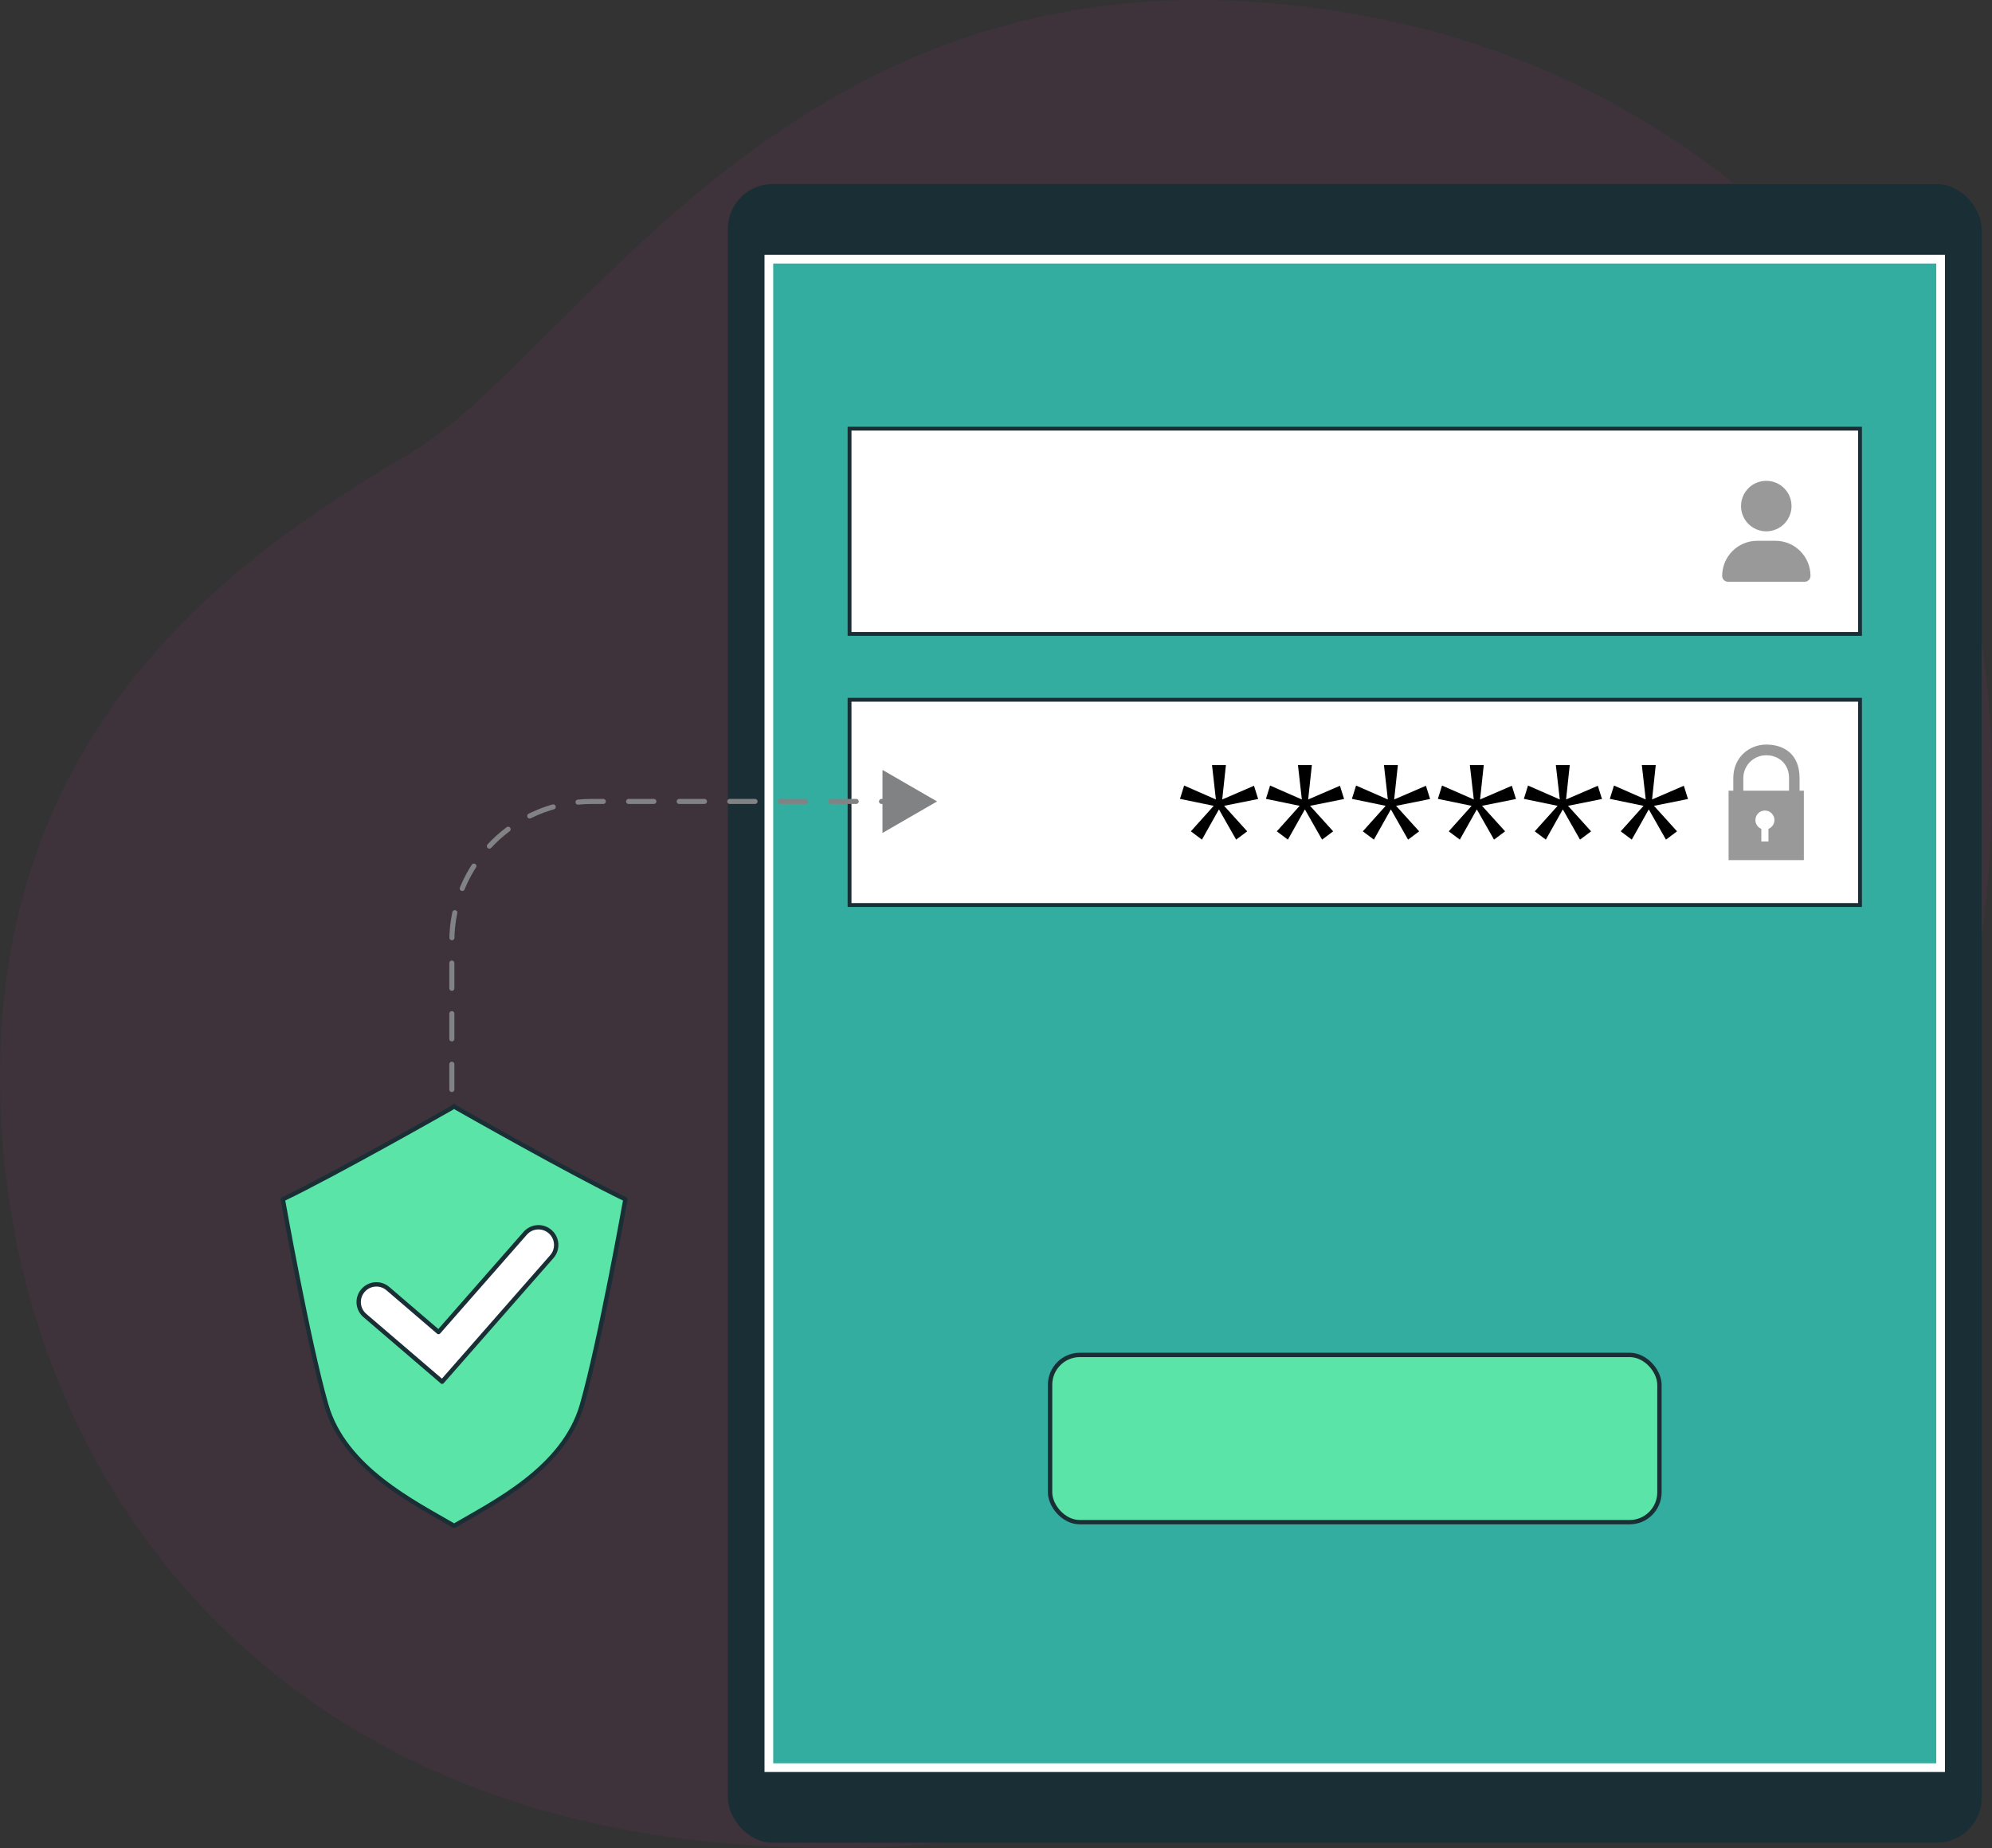<?xml version="1.0" encoding="UTF-8"?>
<svg id="Layer_2" data-name="Layer 2" xmlns="http://www.w3.org/2000/svg" viewBox="0 0 393.78 365.29">
  <rect x="0" y="0" width="393.78" height="365.29" fill="#333333" stroke="none"/>
  <defs>
    <style>
      .cls-1 {
        opacity: .08;
      }

      .cls-2 {
        fill: #818284;
      }

      .cls-3 {
        fill: #ba2597;
      }

      .cls-4 {
        fill: #1a2e35;
      }

      .cls-5 {
        fill: #5ae4a7;
      }

      .cls-5, .cls-6 {
        stroke-width: .86px;
      }

      .cls-5, .cls-6, .cls-7 {
        stroke: #1a2e35;
      }

      .cls-5, .cls-6, .cls-8 {
        stroke-linecap: round;
        stroke-linejoin: round;
      }

      .cls-6, .cls-7 {
        fill: #fff;
      }

      .cls-9 {
        fill: #32ada0;
        stroke: #fff;
        stroke-width: 1.72px;
      }

      .cls-9, .cls-7 {
        stroke-miterlimit: 10;
      }

      .cls-10 {
        opacity: .4;
      }

      .cls-7 {
        stroke-width: .76px;
      }

      .cls-8 {
        fill: none;
        stroke: #818284;
        stroke-dasharray: 0 0 5 5;
      }
    </style>
  </defs>
  <g id="Layer_1-2" data-name="Layer 1">
    <g>
      <g class="cls-1">
        <path class="cls-3" d="M379.62,231.25c-13.7,34.34-40.45,71.06-76.52,80.87-54.5,14.84-62.64,60.1-158.97,52.27-15.02-1.22-28.84-3.96-41.48-7.97-6.8-2.16-13.25-4.7-19.36-7.57C27.82,322.82,.38,269.06,0,213.88c-.51-72.58,49.03-105.31,81.14-124.36C113.26,70.47,153.98-6.48,248.74,.44c14.45,1.06,28.8,3.67,42.64,8.17,31.59,10.25,63.29,31.49,81.06,61.47,1.33,2.25,2.6,4.55,3.81,6.9,23.56,45.81,22.05,107.46,3.37,154.27Z"/>
      </g>
      <rect class="cls-4" x="143.89" y="36.38" width="247.84" height="327.85" rx="8.85" ry="8.85"/>
      <rect class="cls-9" x="151.99" y="51.23" width="231.63" height="298.16"/>
      <rect class="cls-7" x="167.94" y="84.73" width="199.75" height="40.57"/>
      <rect class="cls-7" x="167.94" y="138.31" width="199.75" height="40.57"/>
      <rect class="cls-5" x="207.58" y="267.81" width="120.46" height="33.06" rx="5.9" ry="5.9"/>
      <g>
        <path d="M241.99,159.28l4.56,5.04-2.19,1.64-3.4-5.98-3.36,5.98-2.19-1.64,4.52-5.04-6.67-1.38,.82-2.63,6.28,2.75-.77-6.8h2.75l-.73,6.8,6.28-2.71,.82,2.62-6.71,1.34Z"/>
        <path d="M258.98,159.28l4.56,5.04-2.19,1.64-3.4-5.98-3.36,5.98-2.19-1.64,4.52-5.04-6.67-1.38,.82-2.63,6.28,2.75-.77-6.8h2.75l-.73,6.8,6.28-2.71,.82,2.62-6.71,1.34Z"/>
        <path d="M275.98,159.28l4.56,5.04-2.19,1.64-3.4-5.98-3.36,5.98-2.19-1.64,4.52-5.04-6.67-1.38,.82-2.63,6.28,2.75-.77-6.8h2.75l-.73,6.8,6.28-2.71,.82,2.62-6.71,1.34Z"/>
        <path d="M292.97,159.28l4.56,5.04-2.19,1.64-3.4-5.98-3.36,5.98-2.19-1.64,4.52-5.04-6.67-1.38,.82-2.63,6.28,2.75-.78-6.8h2.75l-.73,6.8,6.28-2.71,.82,2.62-6.71,1.34Z"/>
        <path d="M309.97,159.28l4.56,5.04-2.19,1.64-3.4-5.98-3.36,5.98-2.19-1.64,4.52-5.04-6.67-1.38,.82-2.63,6.28,2.75-.78-6.8h2.75l-.73,6.8,6.28-2.71,.82,2.62-6.71,1.34Z"/>
        <path d="M326.96,159.28l4.56,5.04-2.19,1.64-3.4-5.98-3.36,5.98-2.19-1.64,4.52-5.04-6.67-1.38,.82-2.63,6.28,2.75-.77-6.8h2.75l-.73,6.8,6.28-2.71,.82,2.62-6.71,1.34Z"/>
      </g>
      <g>
        <path class="cls-8" d="M89.32,215.35v-29.25c0-15.3,12.4-27.69,27.69-27.69h59.25"/>
        <polygon class="cls-2" points="174.45 164.64 185.24 158.41 174.45 152.18 174.45 164.64"/>
      </g>
      <g>
        <path class="cls-5" d="M90.21,218.99l-.45-.34-.45,.34s-23.02,13.09-33.4,18.06c0,0,4.97,27.99,8.58,40.62,3.61,12.64,17.6,19.41,25.28,23.92,7.67-4.51,21.67-11.28,25.28-23.92,3.61-12.64,8.58-40.62,8.58-40.62-10.38-4.97-33.4-18.06-33.4-18.06Z"/>
        <path class="cls-6" d="M87.4,273.1l-15.27-13.08c-1.47-1.26-1.64-3.47-.38-4.93,1.26-1.47,3.47-1.64,4.93-.38l10.01,8.58,17.13-19.52c1.27-1.45,3.48-1.6,4.94-.32,1.45,1.27,1.6,3.49,.32,4.94l-21.69,24.72Z"/>
      </g>
      <path class="cls-10" d="M355.74,156.28v-2.48c0-4.9-3.26-6.63-6.59-6.63s-6.51,2.49-6.51,6.63v2.48h-.93v13.73h14.88v-13.73h-.85Zm-6.15,7.55v2.49h-1.41v-2.49c-.69-.28-1.17-.95-1.17-1.74,0-1.04,.84-1.88,1.88-1.88s1.88,.84,1.88,1.88c0,.79-.49,1.46-1.17,1.74Zm4.08-7.55h-9.05v-2.48c0-2.49,2.03-4.52,4.52-4.52s4.52,1.71,4.52,4.52v2.48Z"/>
      <path class="cls-10" d="M349.16,105.02c2.75,0,4.99-2.23,4.99-4.99s-2.23-4.99-4.99-4.99-4.99,2.23-4.99,4.99,2.23,4.99,4.99,4.99Zm-1.78,1.87c-3.84,0-6.94,3.11-6.94,6.94,0,.64,.52,1.16,1.16,1.16h15.14c.64,0,1.16-.52,1.16-1.16,0-3.84-3.11-6.94-6.94-6.94h-3.56Z"/>
    </g>
  </g>
</svg>